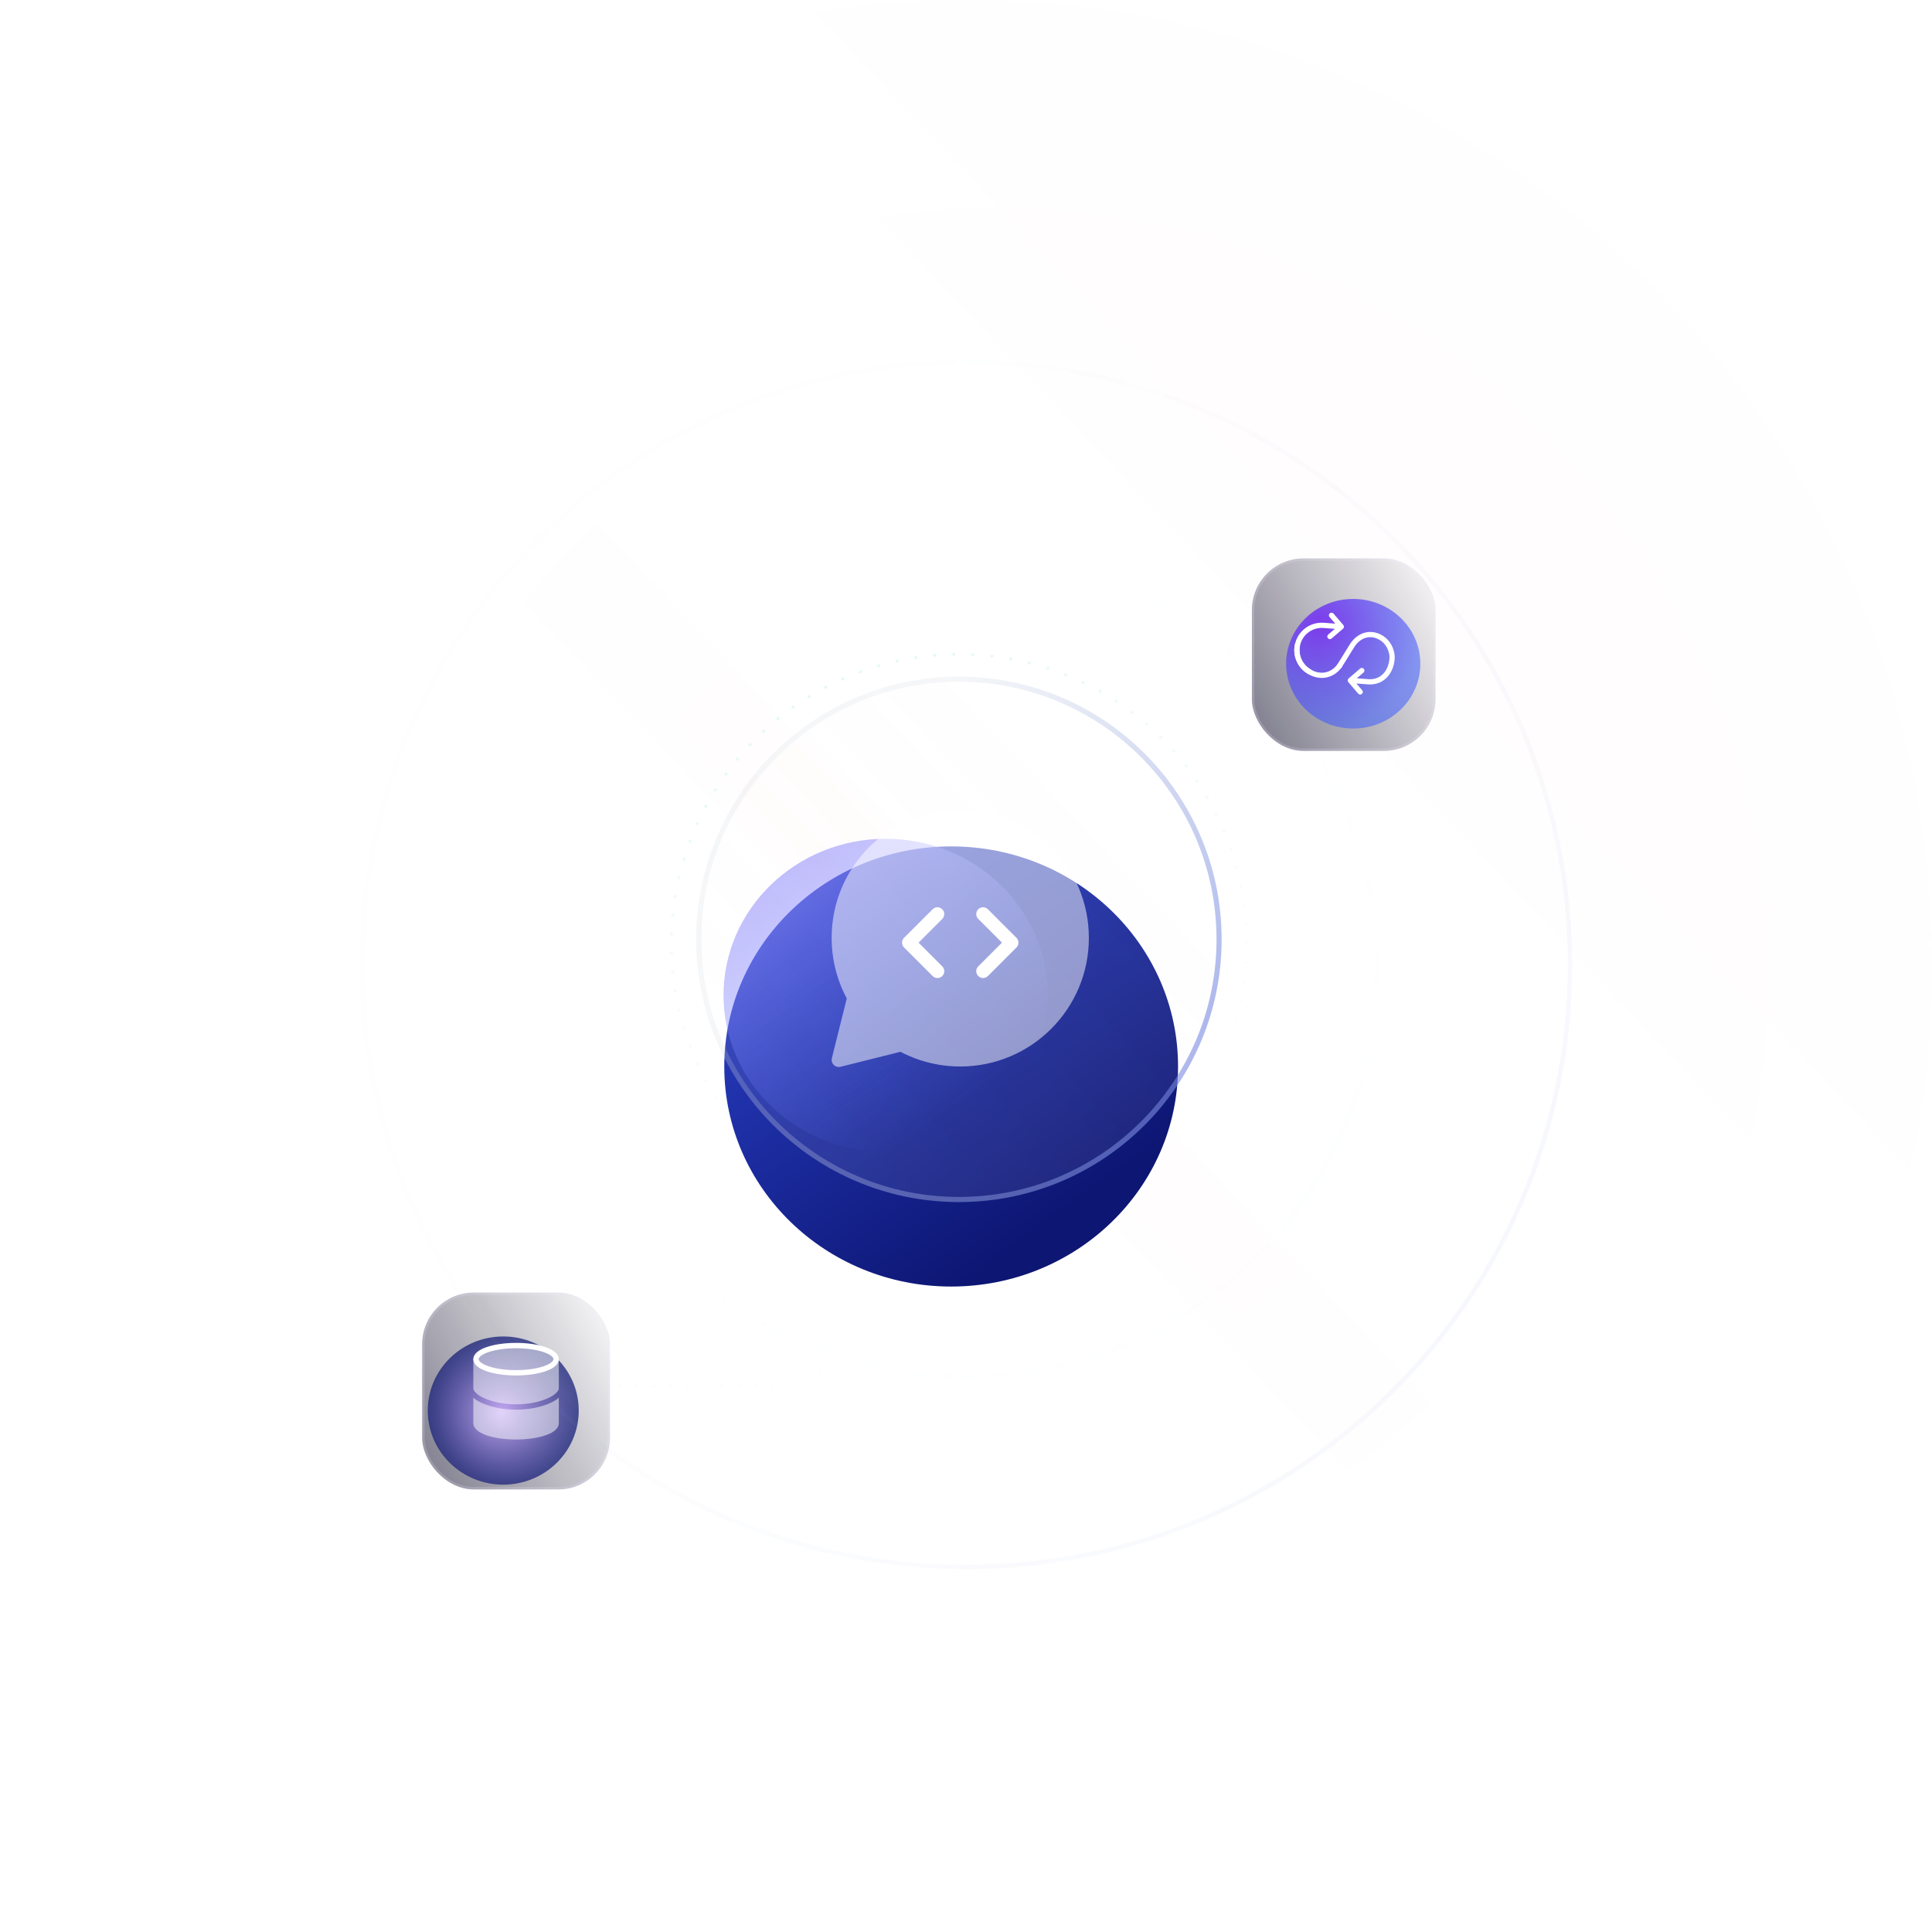<?xml version="1.0" encoding="utf-8"?>
<svg xmlns="http://www.w3.org/2000/svg" width="691" height="691" viewBox="0 0 691 691" fill="none">
<g opacity="0.5">
<path fill-rule="evenodd" clip-rule="evenodd" d="M305.576 356.758C302.024 350.461 299.997 343.189 299.997 335.443C299.997 311.45 319.447 292 343.44 292C367.433 292 386.883 311.45 386.883 335.443C386.883 359.436 367.433 378.886 343.44 378.886C335.808 378.886 328.635 376.918 322.402 373.462L300 379.062L305.576 356.758Z" fill="white"/>
<path d="M305.576 356.758L307.802 355.502C308.123 356.072 308.214 356.743 308.055 357.378L305.576 356.758ZM322.402 373.462L321.783 370.983C322.411 370.826 323.075 370.913 323.642 371.227L322.402 373.462ZM300 379.062L300.62 381.542C299.749 381.759 298.828 381.504 298.193 380.869C297.558 380.235 297.303 379.314 297.521 378.443L300 379.062ZM302.552 335.443C302.552 342.737 304.46 349.578 307.802 355.502L303.35 358.014C299.587 351.343 297.441 343.64 297.441 335.443H302.552ZM343.44 294.555C320.858 294.555 302.552 312.861 302.552 335.443H297.441C297.441 310.039 318.035 289.445 343.44 289.445V294.555ZM384.327 335.443C384.327 312.861 366.021 294.555 343.44 294.555V289.445C368.844 289.445 389.438 310.039 389.438 335.443H384.327ZM343.44 376.331C366.021 376.331 384.327 358.025 384.327 335.443H389.438C389.438 360.847 368.844 381.442 343.44 381.442V376.331ZM323.642 371.227C329.505 374.478 336.252 376.331 343.44 376.331V381.442C335.363 381.442 327.765 379.358 321.163 375.697L323.642 371.227ZM299.38 376.583L321.783 370.983L323.022 375.941L300.62 381.542L299.38 376.583ZM308.055 357.378L302.479 379.682L297.521 378.443L303.097 356.138L308.055 357.378Z" fill="white"/>
</g>
<path d="M351.607 347.353L361.814 337.146L351.607 326.94M335.277 326.94L325.07 337.146L335.277 347.353" stroke="white" stroke-width="4.892" stroke-linecap="round" stroke-linejoin="round"/>
<g filter="url(#filter0_b_12545_19696)">
<rect x="150.996" y="462.299" width="67.165" height="70.402" rx="18.466" fill="url(#paint0_linear_12545_19696)"/>
<rect x="151.429" y="462.732" width="66.299" height="69.536" rx="18.033" stroke="#F2EAFE" stroke-opacity="0.2" stroke-width="0.866"/>
</g>
<g filter="url(#filter1_f_12545_19696)">
<ellipse cx="179.996" cy="504.5" rx="27" ry="26.5" fill="url(#paint1_radial_12545_19696)" fill-opacity="0.9"/>
</g>
<path opacity="0.5" fill-rule="evenodd" clip-rule="evenodd" d="M174.139 481.937C176.855 481.013 180.547 480.458 184.58 480.458C188.614 480.458 192.305 481.013 195.022 481.937C196.375 482.397 197.539 482.966 198.384 483.645C199.22 484.317 199.867 485.204 199.867 486.287V496.489C199.866 496.506 199.866 496.524 199.866 496.543C199.866 496.965 199.62 497.545 198.895 498.233C198.183 498.908 197.105 499.59 195.703 500.2C192.905 501.417 188.976 502.275 184.579 502.275C180.181 502.275 176.252 501.417 173.455 500.2C172.053 499.59 170.974 498.908 170.263 498.233C169.57 497.576 169.314 497.017 169.293 496.6V486.287C169.293 485.204 169.94 484.317 170.776 483.645C171.621 482.966 172.785 482.397 174.139 481.937ZM169.293 499.929V509.027C169.293 510.108 169.933 510.994 170.767 511.668C171.609 512.349 172.769 512.918 174.121 513.379C176.832 514.302 180.524 514.855 184.58 514.855C188.636 514.855 192.328 514.302 195.04 513.379C196.391 512.918 197.551 512.349 198.393 511.668C199.227 510.994 199.867 510.108 199.867 509.027V499.926C198.978 500.681 197.815 501.365 196.465 501.952C193.397 503.287 189.205 504.186 184.579 504.186C179.953 504.186 175.76 503.287 172.692 501.952C171.344 501.366 170.182 500.682 169.293 499.929Z" fill="white"/>
<path d="M184.578 491.001C192.493 491.001 198.91 488.82 198.91 486.128C198.91 483.437 192.493 481.256 184.578 481.256C176.663 481.256 170.246 483.437 170.246 486.128C170.246 488.82 176.663 491.001 184.578 491.001Z" stroke="white" stroke-width="1.911" stroke-linecap="round" stroke-linejoin="round"/>
<circle cx="345.5" cy="345.5" r="345.5" fill="url(#paint2_linear_12545_19696)" fill-opacity="0.1"/>
<g filter="url(#filter2_i_12545_19696)">
<circle cx="345.21" cy="345.21" r="275.21" fill="url(#paint3_linear_12545_19696)" fill-opacity="0.1"/>
</g>
<g filter="url(#filter3_i_12545_19696)">
<ellipse cx="345.504" cy="344.959" rx="216.816" ry="216.275" fill="url(#paint4_linear_12545_19696)" fill-opacity="0.14"/>
</g>
<path d="M561.522 344.959C561.522 463.962 464.809 560.436 345.504 560.436C226.198 560.436 129.486 463.962 129.486 344.959C129.486 225.956 226.198 129.482 345.504 129.482C464.809 129.482 561.522 225.956 561.522 344.959Z" stroke="url(#paint5_linear_12545_19696)" stroke-opacity="0.1" stroke-width="1.596"/>
<g filter="url(#filter4_i_12545_19696)">
<circle cx="345.608" cy="345.608" r="147.608" fill="url(#paint6_linear_12545_19696)" fill-opacity="0.14"/>
</g>
<circle cx="345.608" cy="345.608" r="146.81" stroke="url(#paint7_linear_12545_19696)" stroke-opacity="0.1" stroke-width="1.596"/>
<ellipse cx="342.999" cy="337.448" rx="102.889" ry="103.448" stroke="url(#paint8_linear_12545_19696)" stroke-width="1.118" stroke-linecap="round" stroke-dasharray="0.11 6.71"/>
<path d="M297.5 430.537L297.5 479.753C297.5 488.59 290.337 495.753 281.5 495.753L219.496 495.753" stroke="url(#paint9_linear_12545_19696)" stroke-linecap="round" stroke-dasharray="0.1 6"/>
<g filter="url(#filter5_f_12545_19696)">
<ellipse cx="340.193" cy="381.436" rx="81.15" ry="78.71" fill="url(#paint10_linear_12545_19696)"/>
</g>
<g filter="url(#filter6_f_12545_19696)">
<ellipse cx="316.777" cy="356" rx="58" ry="56" fill="url(#paint11_linear_12545_19696)"/>
</g>
<g filter="url(#filter7_b_12545_19696)">
<circle cx="342.964" cy="335.964" r="93.964" fill="url(#paint12_linear_12545_19696)"/>
<circle cx="342.964" cy="335.964" r="93.048" stroke="url(#paint13_linear_12545_19696)" stroke-width="1.83"/>
</g>
<g opacity="0.5">
<path fill-rule="evenodd" clip-rule="evenodd" d="M305.58 356.758C302.028 350.461 300 343.189 300 335.443C300 311.45 319.451 292 343.444 292C367.437 292 386.887 311.45 386.887 335.443C386.887 359.436 367.437 378.886 343.444 378.886C335.812 378.886 328.639 376.918 322.406 373.462L300.004 379.062L305.58 356.758Z" fill="white"/>
<path d="M305.58 356.758L307.806 355.502C308.127 356.072 308.218 356.743 308.059 357.378L305.58 356.758ZM322.406 373.462L321.786 370.983C322.415 370.826 323.079 370.913 323.646 371.227L322.406 373.462ZM300.004 379.062L300.624 381.542C299.753 381.759 298.832 381.504 298.197 380.869C297.562 380.235 297.307 379.314 297.525 378.443L300.004 379.062ZM302.556 335.443C302.556 342.737 304.464 349.578 307.806 355.502L303.354 358.014C299.591 351.343 297.445 343.64 297.445 335.443H302.556ZM343.444 294.555C320.862 294.555 302.556 312.861 302.556 335.443H297.445C297.445 310.039 318.039 289.445 343.444 289.445V294.555ZM384.331 335.443C384.331 312.861 366.025 294.555 343.444 294.555V289.445C368.848 289.445 389.442 310.039 389.442 335.443H384.331ZM343.444 376.331C366.025 376.331 384.331 358.025 384.331 335.443H389.442C389.442 360.847 368.848 381.442 343.444 381.442V376.331ZM323.646 371.227C329.509 374.478 336.256 376.331 343.444 376.331V381.442C335.367 381.442 327.769 379.358 321.167 375.697L323.646 371.227ZM299.384 376.583L321.786 370.983L323.026 375.941L300.624 381.542L299.384 376.583ZM308.059 357.378L302.483 379.682L297.525 378.443L303.101 356.138L308.059 357.378Z" fill="white"/>
</g>
<path d="M351.611 347.353L361.818 337.146L351.611 326.94M335.281 326.94L325.074 337.146L335.281 347.353" stroke="white" stroke-width="4.892" stroke-linecap="round" stroke-linejoin="round"/>
<g filter="url(#filter8_b_12545_19696)">
<rect x="447.758" y="199.726" width="65.672" height="68.837" rx="18.466" fill="url(#paint14_linear_12545_19696)"/>
<rect x="448.191" y="200.159" width="64.806" height="67.971" rx="18.033" stroke="#F2EAFE" stroke-opacity="0.2" stroke-width="0.866"/>
</g>
<g filter="url(#filter9_f_12545_19696)">
<ellipse cx="483.996" cy="237.39" rx="24" ry="23.172" fill="url(#paint15_radial_12545_19696)" fill-opacity="0.9"/>
</g>
<path d="M342.801 231.323V189.005C342.801 179.033 350.885 170.949 360.856 170.949H459.598C469.57 170.949 477.654 179.033 477.654 189.005V200.29" stroke="url(#paint16_linear_12545_19696)" stroke-width="1.128" stroke-linecap="round" stroke-dasharray="0.11 6.77"/>
<g clip-path="url(#clip0_12545_19696)">
<path d="M476.237 220.068L479.744 224.154M479.744 224.154L475.658 227.661M479.744 224.154L473.416 223.671C468.524 223.298 464.255 226.961 463.882 231.854C463.612 235.388 465.448 238.596 468.333 240.246" stroke="white" stroke-width="1.868" stroke-linecap="round" stroke-linejoin="round"/>
<path d="M479.069 238.207L483.809 230.579C486.756 226.381 491.235 225.987 494.685 228.588C497.176 230.466 498.045 233.584 497.89 235.613C497.514 240.536 494.246 244.222 489.324 243.847L482.957 243.361M486.485 247.473L482.957 243.361M482.957 243.361L487.068 239.832" stroke="white" stroke-width="1.868" stroke-linecap="round" stroke-linejoin="round"/>
<path d="M479.069 238.208C476.114 242.125 471.304 242.577 467.386 239.623C464.556 237.489 463.363 233.99 464.032 230.735" stroke="white" stroke-width="1.868" stroke-linecap="round" stroke-linejoin="round"/>
</g>
<defs>
<filter id="filter0_b_12545_19696" x="-67.079" y="244.224" width="503.315" height="506.553" filterUnits="userSpaceOnUse" color-interpolation-filters="sRGB">
<feFlood flood-opacity="0" result="BackgroundImageFix"/>
<feGaussianBlur in="BackgroundImageFix" stdDeviation="109.038"/>
<feComposite in2="SourceAlpha" operator="in" result="effect1_backgroundBlur_12545_19696"/>
<feBlend mode="normal" in="SourceGraphic" in2="effect1_backgroundBlur_12545_19696" result="shape"/>
</filter>
<filter id="filter1_f_12545_19696" x="118.372" y="443.376" width="123.248" height="122.248" filterUnits="userSpaceOnUse" color-interpolation-filters="sRGB">
<feFlood flood-opacity="0" result="BackgroundImageFix"/>
<feBlend mode="normal" in="SourceGraphic" in2="BackgroundImageFix" result="shape"/>
<feGaussianBlur stdDeviation="17.312" result="effect1_foregroundBlur_12545_19696"/>
</filter>
<filter id="filter2_i_12545_19696" x="70" y="70" width="562.317" height="554.746" filterUnits="userSpaceOnUse" color-interpolation-filters="sRGB">
<feFlood flood-opacity="0" result="BackgroundImageFix"/>
<feBlend mode="normal" in="SourceGraphic" in2="BackgroundImageFix" result="shape"/>
<feColorMatrix in="SourceAlpha" type="matrix" values="0 0 0 0 0 0 0 0 0 0 0 0 0 0 0 0 0 0 127 0" result="hardAlpha"/>
<feOffset dx="11.895" dy="4.326"/>
<feGaussianBlur stdDeviation="21.087"/>
<feComposite in2="hardAlpha" operator="arithmetic" k2="-1" k3="1"/>
<feColorMatrix type="matrix" values="0 0 0 0 1 0 0 0 0 1 0 0 0 0 1 0 0 0 0.01 0"/>
<feBlend mode="normal" in2="shape" result="effect1_innerShadow_12545_19696"/>
</filter>
<filter id="filter3_i_12545_19696" x="128.688" y="128.684" width="445.528" height="436.876" filterUnits="userSpaceOnUse" color-interpolation-filters="sRGB">
<feFlood flood-opacity="0" result="BackgroundImageFix"/>
<feBlend mode="normal" in="SourceGraphic" in2="BackgroundImageFix" result="shape"/>
<feColorMatrix in="SourceAlpha" type="matrix" values="0 0 0 0 0 0 0 0 0 0 0 0 0 0 0 0 0 0 127 0" result="hardAlpha"/>
<feOffset dx="11.895" dy="4.326"/>
<feGaussianBlur stdDeviation="21.087"/>
<feComposite in2="hardAlpha" operator="arithmetic" k2="-1" k3="1"/>
<feColorMatrix type="matrix" values="0 0 0 0 1 0 0 0 0 1 0 0 0 0 1 0 0 0 0.01 0"/>
<feBlend mode="normal" in2="shape" result="effect1_innerShadow_12545_19696"/>
</filter>
<filter id="filter4_i_12545_19696" x="198" y="198" width="307.11" height="299.542" filterUnits="userSpaceOnUse" color-interpolation-filters="sRGB">
<feFlood flood-opacity="0" result="BackgroundImageFix"/>
<feBlend mode="normal" in="SourceGraphic" in2="BackgroundImageFix" result="shape"/>
<feColorMatrix in="SourceAlpha" type="matrix" values="0 0 0 0 0 0 0 0 0 0 0 0 0 0 0 0 0 0 127 0" result="hardAlpha"/>
<feOffset dx="11.895" dy="4.326"/>
<feGaussianBlur stdDeviation="21.087"/>
<feComposite in2="hardAlpha" operator="arithmetic" k2="-1" k3="1"/>
<feColorMatrix type="matrix" values="0 0 0 0 1 0 0 0 0 1 0 0 0 0 1 0 0 0 0.01 0"/>
<feBlend mode="normal" in2="shape" result="effect1_innerShadow_12545_19696"/>
</filter>
<filter id="filter5_f_12545_19696" x="210.231" y="253.914" width="259.925" height="255.044" filterUnits="userSpaceOnUse" color-interpolation-filters="sRGB">
<feFlood flood-opacity="0" result="BackgroundImageFix"/>
<feBlend mode="normal" in="SourceGraphic" in2="BackgroundImageFix" result="shape"/>
<feGaussianBlur stdDeviation="24.406" result="effect1_foregroundBlur_12545_19696"/>
</filter>
<filter id="filter6_f_12545_19696" x="209.965" y="251.188" width="213.625" height="209.625" filterUnits="userSpaceOnUse" color-interpolation-filters="sRGB">
<feFlood flood-opacity="0" result="BackgroundImageFix"/>
<feBlend mode="normal" in="SourceGraphic" in2="BackgroundImageFix" result="shape"/>
<feGaussianBlur stdDeviation="24.406" result="effect1_foregroundBlur_12545_19696"/>
</filter>
<filter id="filter7_b_12545_19696" x="208.73" y="201.73" width="268.466" height="268.468" filterUnits="userSpaceOnUse" color-interpolation-filters="sRGB">
<feFlood flood-opacity="0" result="BackgroundImageFix"/>
<feGaussianBlur in="BackgroundImageFix" stdDeviation="20.135"/>
<feComposite in2="SourceAlpha" operator="in" result="effect1_backgroundBlur_12545_19696"/>
<feBlend mode="normal" in="SourceGraphic" in2="effect1_backgroundBlur_12545_19696" result="shape"/>
</filter>
<filter id="filter8_b_12545_19696" x="229.682" y="-18.349" width="501.823" height="504.988" filterUnits="userSpaceOnUse" color-interpolation-filters="sRGB">
<feFlood flood-opacity="0" result="BackgroundImageFix"/>
<feGaussianBlur in="BackgroundImageFix" stdDeviation="109.038"/>
<feComposite in2="SourceAlpha" operator="in" result="effect1_backgroundBlur_12545_19696"/>
<feBlend mode="normal" in="SourceGraphic" in2="effect1_backgroundBlur_12545_19696" result="shape"/>
</filter>
<filter id="filter9_f_12545_19696" x="411.184" y="165.406" width="145.625" height="143.969" filterUnits="userSpaceOnUse" color-interpolation-filters="sRGB">
<feFlood flood-opacity="0" result="BackgroundImageFix"/>
<feBlend mode="normal" in="SourceGraphic" in2="BackgroundImageFix" result="shape"/>
<feGaussianBlur stdDeviation="24.406" result="effect1_foregroundBlur_12545_19696"/>
</filter>
<linearGradient id="paint0_linear_12545_19696" x1="74.824" y1="547.705" x2="223.496" y2="466.5" gradientUnits="userSpaceOnUse">
<stop stop-color="#0B0723"/>
<stop offset="1" stop-color="#1B1835" stop-opacity="0"/>
</linearGradient>
<radialGradient id="paint1_radial_12545_19696" cx="0" cy="0" r="1" gradientUnits="userSpaceOnUse" gradientTransform="translate(179.434 505.328) rotate(45.925) scale(26.686 26.834)">
<stop stop-color="#C5A5F9"/>
<stop offset="1" stop-color="#0D1673" stop-opacity="0.8"/>
</radialGradient>
<linearGradient id="paint2_linear_12545_19696" x1="345.5" y1="0" x2="-144.435" y2="463.395" gradientUnits="userSpaceOnUse">
<stop stop-color="#FFF2F2" stop-opacity="0.06"/>
<stop offset="1" stop-color="#FFFAFA" stop-opacity="0.09"/>
</linearGradient>
<linearGradient id="paint3_linear_12545_19696" x1="345.21" y1="70" x2="-45.051" y2="439.12" gradientUnits="userSpaceOnUse">
<stop stop-color="#FFF2F2" stop-opacity="0.06"/>
<stop offset="1" stop-color="#FFFAFA" stop-opacity="0.09"/>
</linearGradient>
<linearGradient id="paint4_linear_12545_19696" x1="345.504" y1="128.684" x2="38.773" y2="419.523" gradientUnits="userSpaceOnUse">
<stop stop-color="#FFF2F2" stop-opacity="0.06"/>
<stop offset="1" stop-color="#FFFAFA" stop-opacity="0.09"/>
</linearGradient>
<linearGradient id="paint5_linear_12545_19696" x1="591.764" y1="554.28" x2="212.267" y2="350.142" gradientUnits="userSpaceOnUse">
<stop stop-color="#596EE0" stop-opacity="0.7"/>
<stop offset="1" stop-color="#CED7E0" stop-opacity="0.2"/>
</linearGradient>
<linearGradient id="paint6_linear_12545_19696" x1="345.608" y1="198" x2="136.293" y2="395.976" gradientUnits="userSpaceOnUse">
<stop stop-color="#FFF2F2" stop-opacity="0.06"/>
<stop offset="1" stop-color="#FFFAFA" stop-opacity="0.09"/>
</linearGradient>
<linearGradient id="paint7_linear_12545_19696" x1="513.261" y1="488.47" x2="254.612" y2="349.684" gradientUnits="userSpaceOnUse">
<stop stop-color="#E8F9F5" stop-opacity="0.7"/>
<stop offset="1" stop-color="#E8F9F5" stop-opacity="0"/>
</linearGradient>
<linearGradient id="paint8_linear_12545_19696" x1="342.998" y1="234" x2="412.337" y2="420.207" gradientUnits="userSpaceOnUse">
<stop stop-color="#E8F9F5"/>
<stop offset="1" stop-color="white" stop-opacity="0.5"/>
</linearGradient>
<linearGradient id="paint9_linear_12545_19696" x1="116.696" y1="519.295" x2="325.937" y2="540.318" gradientUnits="userSpaceOnUse">
<stop stop-color="#E8F9F5" stop-opacity="0"/>
<stop offset="1" stop-color="white"/>
</linearGradient>
<linearGradient id="paint10_linear_12545_19696" x1="223.117" y1="233.016" x2="371.37" y2="439.862" gradientUnits="userSpaceOnUse">
<stop stop-color="#3C5BFF"/>
<stop offset="1" stop-color="#0D1673"/>
</linearGradient>
<linearGradient id="paint11_linear_12545_19696" x1="233.1" y1="250.403" x2="338.423" y2="398.023" gradientUnits="userSpaceOnUse">
<stop stop-color="#C5A5F9"/>
<stop offset="1" stop-color="#3C5BFF" stop-opacity="0"/>
</linearGradient>
<linearGradient id="paint12_linear_12545_19696" x1="342.964" y1="242" x2="209.719" y2="368.027" gradientUnits="userSpaceOnUse">
<stop stop-color="#FFF2F2" stop-opacity="0.06"/>
<stop offset="1" stop-color="#FFFAFA" stop-opacity="0.09"/>
</linearGradient>
<linearGradient id="paint13_linear_12545_19696" x1="449.688" y1="426.906" x2="285.038" y2="338.559" gradientUnits="userSpaceOnUse">
<stop stop-color="#596EE0" stop-opacity="0.7"/>
<stop offset="1" stop-color="#CED7E0" stop-opacity="0.2"/>
</linearGradient>
<linearGradient id="paint14_linear_12545_19696" x1="373.278" y1="283.233" x2="518.646" y2="203.833" gradientUnits="userSpaceOnUse">
<stop stop-color="#0B0723"/>
<stop offset="1" stop-color="#1B1835" stop-opacity="0"/>
</linearGradient>
<radialGradient id="paint15_radial_12545_19696" cx="0" cy="0" r="1" gradientUnits="userSpaceOnUse" gradientTransform="translate(472.184 223.508) rotate(52.577) scale(37.54 37.92)">
<stop stop-color="#782EF0"/>
<stop offset="1" stop-color="#3C5BFF" stop-opacity="0.6"/>
</radialGradient>
<linearGradient id="paint16_linear_12545_19696" x1="354.025" y1="195.346" x2="531.593" y2="292.486" gradientUnits="userSpaceOnUse">
<stop stop-color="white"/>
<stop offset="1" stop-color="white" stop-opacity="0.5"/>
</linearGradient>
<clipPath id="clip0_12545_19696">
<rect width="37.364" height="37.364" fill="white" transform="translate(461.91 215.462)"/>
</clipPath>
</defs>
</svg>